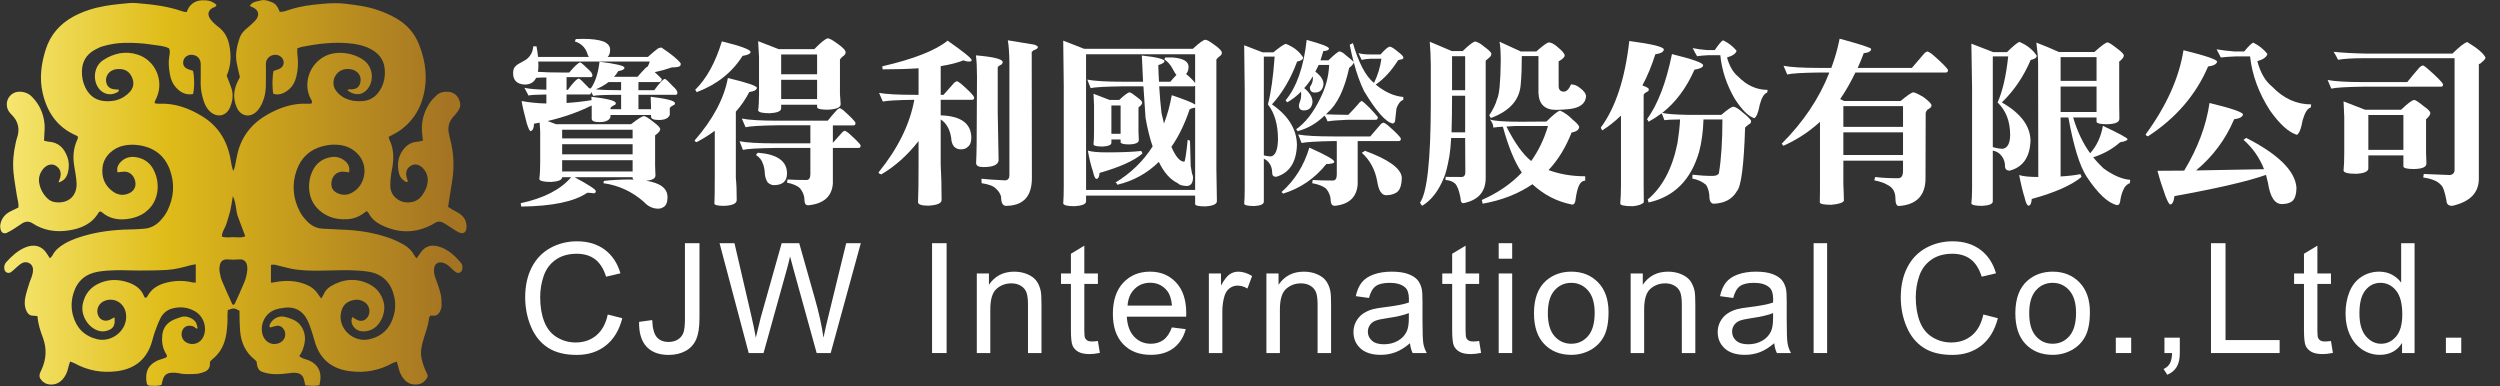 <?xml version="1.0" encoding="iso-8859-1"?>
<!-- Generator: Adobe Illustrator 25.1.0, SVG Export Plug-In . SVG Version: 6.00 Build 0)  -->
<svg version="1.1" id="&#x5716;&#x5C64;_1" xmlns="http://www.w3.org/2000/svg" xmlns:xlink="http://www.w3.org/1999/xlink" x="0px"
	 y="0px" viewBox="0 0 777.69 120.172" style="enable-background:new 0 0 777.69 120.172;" xml:space="preserve">
<rect x="0" y="0" width="777.69" height="120.172" fill="#333333" stroke="none"/>
<g>
	<g>
		<g>
			<defs>
				<path id="SVGID_1_" d="M84.283,87.842v-5.457c0.446-0.014,0.881-0.115,1.272-0.026c1.622,0.37,3.221,0.852,4.848,1.19
					c3.064,0.638,6.183,0.661,9.295,0.642c2.884-0.017,5.77-0.175,8.653-0.139c2.042,0.025,4.101,0.144,6.119,0.442
					c4.771,0.702,7.25,3.707,8.155,7.739c0.607,2.701,0.305,5.282-0.813,7.777c-1.415,3.159-3.935,4.964-7.273,5.583
					c-4.585,0.851-9.035-3.116-8.566-7.648c0.295-2.84,1.781-4.3,4.44-4.681c1.021-0.147,1.973,0.11,2.84,0.614
					c1.436,0.834,2.066,2.653,1.431,4.162c-0.796,1.893-2.572,2.106-3.723,1.396c-0.433-0.267-0.875-0.517-1.368-0.808
					c-0.537,1.348-0.149,2.387,0.636,3.275c0.866,0.979,2.075,1.254,3.316,1.165c1.063-0.077,2.07-0.439,2.957-1.078
					c2.288-1.652,3.565-5.156,2.862-7.905c-0.658-2.574-2.157-4.545-4.521-5.708c-4.065-1.999-8.082-1.632-11.933,0.653
					c-0.988,0.585-1.755,1.439-2.229,2.525c-0.176,0.403-0.429,0.772-0.73,1.308c-0.369-0.484-0.666-0.813-0.892-1.184
					c-0.953-1.555-2.336-2.585-4-3.238c-2.979-1.167-6.052-1.282-9.174-0.733c-0.445,0.079-0.89,0.163-1.337,0.233
					c-0.005,0-0.009,0.001-0.014,0.001C84.476,87.942,84.406,87.89,84.283,87.842 M43.227,84.15c2.884-0.01,5.773-0.009,8.649-0.178
					c2.5-0.147,4.936-0.773,7.348-1.452c0.488-0.138,1-0.182,1.674-0.299v5.68c-0.115-0.005-0.231-0.004-0.346-0.004
					c-0.244,0-0.487,0.001-0.714-0.055c-2.634-0.641-5.258-0.587-7.882,0.035c-2.612,0.62-4.807,1.84-6.113,4.317
					c-0.067,0.13-0.193,0.232-0.306,0.332c-0.052,0.048-0.134,0.062-0.348,0.152c-0.15-0.186-0.282-0.288-0.332-0.419
					c-0.909-2.413-2.791-3.688-5.133-4.456c-2.839-0.931-5.67-0.977-8.453,0.147c-3.038,1.224-4.925,3.468-5.544,6.705
					c-0.679,3.548,1.776,7.426,5.158,8.299c1.185,0.305,2.269,0.088,3.304-0.427c1.263-0.628,1.685-1.796,1.415-3.82
					c-0.487,0.261-0.916,0.512-1.362,0.73c-1.781,0.872-3.597-0.077-3.924-2.041c-0.273-1.629,0.634-3.186,2.222-3.811
					c3.092-1.219,6.256,0.766,6.661,4.119c0.616,5.074-4.486,8.916-8.986,7.813c-4-0.981-6.467-3.518-7.52-7.427
					c-0.621-2.311-0.537-4.644,0.182-6.957c1.179-3.798,3.789-5.965,7.631-6.614c1.861-0.314,3.77-0.425,5.661-0.466
					c1.311-0.028,2.624,0.008,3.937,0.044c0.979,0.027,1.958,0.053,2.938,0.053C43.105,84.15,43.166,84.15,43.227,84.15
					 M74.326,80.698c1.455-0.135,2.323,0.558,2.551,1.997c0.116,0.731,0.077,1.52-0.058,2.251c-0.177,0.963-0.428,1.934-0.803,2.835
					c-0.932,2.235-1.945,4.435-2.946,6.642c-0.083,0.185-0.313,0.303-0.472,0.45c-0.142-0.116-0.309-0.185-0.362-0.305
					c-1.086-2.415-2.201-4.82-3.214-7.266c-0.373-0.899-0.555-1.889-0.719-2.857c-0.098-0.581-0.082-1.216,0.035-1.795
					c0.294-1.45,1.096-2.078,2.594-1.939c0.536,0.049,1.067,0.073,1.596,0.073C73.125,80.784,73.722,80.754,74.326,80.698
					 M69.024,73.609c-0.001-1.557,1.037-2.688,1.426-4.038c0.376-1.306,0.849-2.587,1.159-3.906
					c0.323-1.379,0.502-2.791,0.824-4.652c1.153,2.349,0.862,4.549,1.616,6.487c0.76,1.951,1.477,3.92,2.254,5.987
					c-0.933,0.427-1.839,0.376-2.715,0.325c-0.311-0.017-0.618-0.035-0.921-0.032c-0.619,0.007-1.245,0.066-1.878,0.066
					C70.207,73.846,69.618,73.796,69.024,73.609 M81.057,0.148c-1.186,0.345-2.575,0.312-3.355,1.702
					c0.438,0.204,0.785,0.349,1.118,0.521c1.547,0.799,1.937,2.115,0.964,3.543c-0.418,0.616-1.007,1.124-1.556,1.641
					c-0.606,0.573-1.268,1.088-1.886,1.648c-0.798,0.726-1.447,1.582-1.798,2.6c-0.847,2.462-1.385,4.985-0.94,7.597
					c0.253,1.487,0.656,2.947,1.024,4.563c-0.238,0.479-0.559,1.08-0.839,1.699c-1.155,2.544-1.284,5.116-0.165,7.711
					c1.199,2.783,4.121,3.418,6.258,1.266c0.728-0.733,1.291-1.697,1.709-2.652c0.667-1.534,1.046-3.177,1.094-4.861
					c0.053-1.897,0.034-3.796,0.047-5.693c0.003-0.684-0.077-1.379,0.029-2.047c0.315-2.001,2.75-3.009,4.431-1.873
					c1.506,1.018,1.398,3.119-0.226,3.891c-0.605,0.288-1.27,0.449-1.882,0.659c-0.399,1.901-0.433,5.066-0.067,7.107
					c1.734,0.549,3.221-0.079,4.582-1.126c1.448-1.114,2.226-2.669,2.633-4.41c0.522-2.241,0.589-4.505,0.271-6.787
					c-0.08-0.574-0.012-1.169-0.012-1.815c0.604-0.188,1.091-0.39,1.597-0.491c4.706-0.936,9.456-1.489,14.253-1.098
					c2.336,0.191,4.657,0.638,6.798,1.717c2.635,1.329,4.312,3.377,4.549,6.358c0.209,2.641-0.356,5.15-2.013,7.294
					c-1.273,1.648-2.983,2.552-5.082,2.636c-0.758,0.029-1.527,0.058-2.275-0.042c-2.342-0.314-4.382-1.26-5.805-3.213
					c-1.313-1.802-0.951-4.245,0.766-5.744c1.539-1.345,4.417-1.325,5.883,0.048c1.069,1.001,1.234,2.264,0.82,3.564
					c-0.356,1.119-1.27,1.632-2.441,1.734c-0.133,0.011-0.275,0-0.418-0.013c-0.364-0.031-0.743-0.062-1.043,0.303
					c2.464,1.914,5.097,1.518,6.639-0.943c1.855-2.961,0.943-6.913-2.03-8.747c-1.981-1.222-4.178-1.868-6.468-1.95
					c-2.816-0.098-5.386,0.704-7.492,2.718c-3.27,3.128-3.964,8.002-2.106,11.504c0.232,0.438,0.689,0.857,0.273,1.548
					c-0.304,0.018-0.675,0.079-1.041,0.058c-4.475-0.258-8.544,1.079-12.392,3.201c-4.816,2.655-8.109,6.559-9.497,11.949
					c-0.264,1.026-0.438,2.076-0.645,3.116c-0.16,0.802-0.225,1.631-0.766,2.665c-0.473-1.35-0.623-2.447-0.811-3.538
					c-0.997-5.757-3.767-10.37-8.809-13.473c-4.152-2.554-8.588-4.169-13.56-3.925c-0.413,0.021-0.832-0.09-1.191-0.133
					c-0.059-0.232-0.114-0.322-0.09-0.377c0.243-0.553,0.521-1.092,0.747-1.652c2.187-5.426-0.736-11.424-6.003-13.115
					c-3.89-1.248-7.526-0.421-10.836,1.78c-2.802,1.863-3.294,6.24-1.165,8.875c1.144,1.416,3.22,2.265,5.318,1.219
					c0.382-0.192,0.883-0.312,0.802-0.981c-0.592-0.05-1.2-0.049-1.785-0.161c-1.058-0.205-1.769-0.865-2.07-1.896
					c-0.419-1.44,0.209-2.948,1.486-3.753c0.81-0.51,1.704-0.608,2.625-0.598c1.772,0.02,3.034,0.854,3.787,2.442
					c0.791,1.672,0.647,3.263-0.601,4.658c-0.498,0.558-1.099,1.051-1.725,1.467c-1.702,1.128-3.604,1.506-5.637,1.441
					c-3.039-0.098-5.152-1.547-6.482-4.233c-0.793-1.603-1.091-3.325-1.068-5.08c0.039-2.877,1.303-5.117,3.814-6.568
					c0.849-0.49,1.752-0.939,2.687-1.214c2.112-0.62,4.274-0.982,6.493-1.044c3.048-0.086,6.079,0.096,9.076,0.581
					c1.692,0.274,3.478,0.286,5.031,1.129c0.409,0.872,0.201,1.71,0.067,2.515c-0.32,1.91-0.119,3.791,0.232,5.662
					c0.269,1.434,0.795,2.789,1.777,3.893c1.433,1.614,3.159,2.544,5.382,2.133c0.485-1.732,0.473-5.324,0.001-7.239
					c-0.569-0.186-1.161-0.333-1.711-0.572c-1.188-0.517-1.628-1.581-1.209-2.799c0.362-1.058,1.522-1.735,2.729-1.594
					c1.579,0.185,2.565,1.249,2.591,2.922c0.031,2.05-0.023,4.102-0.018,6.152c0.004,1.84,0.407,3.62,0.967,5.357
					c0.398,1.235,1.002,2.378,1.998,3.266c2.183,1.946,4.987,1.376,6.138-1.293c0.835-1.934,1.133-3.954,0.471-6.002
					c-0.416-1.289-0.966-2.535-1.485-3.879c1.359-3.115,1.496-6.393,0.768-9.75c-0.433-1.995-1.293-3.72-2.865-5.052
					c-0.58-0.492-1.208-0.93-1.747-1.461c-0.535-0.526-1.084-1.083-1.453-1.725c-0.717-1.245-0.361-2.36,0.851-3.109
					c0.424-0.262,1.07-0.191,1.283-0.93C66.108,0.286,64.466,0,62.811,0.092c-2.319,0.127-3.961,1.371-4.727,3.674
					c-0.487-0.073-0.873-0.071-1.215-0.193c-4.619-1.641-9.435-2.208-14.281-2.596c-0.83-0.066-1.677-0.098-2.504-0.015
					c-2.413,0.243-4.837,0.451-7.227,0.859c-3.526,0.604-6.931,1.635-10.096,3.369c-4.188,2.296-7.105,5.687-8.546,10.229
					c-1.394,4.397-1.991,8.926-0.947,13.481c1.378,6.009,4.546,10.708,10.415,13.234c0.199,0.086,0.362,0.251,0.556,0.39
					c-0.027,0.245,0.007,0.494-0.084,0.682c-1.302,2.697-1.568,5.509-1.06,8.438c0.299,1.718,0.61,3.445,0.72,5.18
					c0.248,3.918-2.375,6.6-6.602,6.077c-1.04-0.129-1.869-0.576-2.585-1.3c-1.263-1.278-2.074-2.802-2.411-4.563
					c-0.318-1.669,0.132-3.161,1.19-4.47c0.235-0.291,0.521-0.555,0.824-0.777c1.023-0.747,2.239-0.817,3.192-0.198
					c1.133,0.737,1.604,1.808,1.406,3.121c-0.094,0.633-0.371,1.239-0.624,2.045c1.805-0.505,2.547-1.685,2.927-3.126
					c0.415-1.575,0.38-3.201-0.154-4.724c-0.974-2.783-2.755-4.687-5.931-4.845c-0.431-0.022-0.853-0.204-1.361-0.332
					c0.028-0.456,0.055-0.818,0.069-1.182c0.046-1.288,0.21-2.586,0.106-3.863c-0.267-3.284-1.543-6.151-3.86-8.532
					c-1.192-1.226-2.623-1.701-4.322-1.608c-1.812,0.097-3.417,1.697-3.549,3.539c-0.103,1.404,0.401,2.528,1.377,3.468
					c2.206,2.126,2.77,4.614,1.741,7.491c-0.177,0.497-0.265,1.027-0.386,1.544C4.164,47.57,3.921,50.601,4.2,53.638
					c0.223,2.413,0.699,4.802,1.045,7.204c0.172,1.187,0.62,2.341,0.494,3.7c-0.805,0.388-1.619,0.766-2.421,1.171
					c-1.732,0.872-2.888,2.225-3.22,4.157C0,70.436,0.081,71.087,0.268,71.635c0.279,0.819,1.052,1.15,1.844,0.795
					c0.826-0.368,1.601-0.858,2.369-1.338c0.836-0.521,1.619-1.127,2.463-1.636c1.055-0.635,2.112-0.688,3.205,0.026
					c3.41,2.227,7.197,2.799,11.141,2.211c3.869-0.575,7.318-2.003,9.416-5.622c0.069-0.118,0.231-0.182,0.349-0.271
					c0.021,0.001,0.045,0.001,0.067,0.001c0.053-0.001,0.105-0.002,0.151,0.014c0.143,0.05,0.304,0.088,0.411,0.183
					c2.349,2.067,5.141,2.524,8.106,2.103c9.127-1.299,10.99-9.83,7.88-15.504c-1.215-2.219-3.195-3.443-5.67-3.751
					c-1.555-0.195-3.037,0.229-4.221,1.309c-0.989,0.902-1.568,2.004-1.211,3.461c0.772-0.086,1.441-0.217,2.112-0.224
					c1.691-0.018,3.039,1.231,3.401,3.084c0.319,1.626-0.402,2.974-1.978,3.674c-1.76,0.781-3.448,0.523-4.964-0.559
					c-2.584-1.841-3.597-4.469-3.244-7.546c0.43-3.763,3.699-6.135,6.559-6.753c1.646-0.355,3.288-0.357,4.971-0.086
					c4.71,0.757,7.908,3.318,9.49,7.803c1.514,4.299,1.15,8.53-0.862,12.589c-0.532,1.071-1.286,2.068-2.096,2.955
					c-1.368,1.5-3.075,2.457-5.158,2.594c-0.984,0.065-1.968,0.166-2.952,0.18c-4.715,0.066-9.395,0.415-13.986,1.57
					c-2.732,0.686-5.408,1.516-7.855,2.953c-1.528,0.897-2.869,1.982-3.694,3.609c-0.151,0.3-0.454,0.524-0.792,0.898
					c-0.381-0.587-0.673-1.018-0.944-1.461c-1.508-2.46-4.004-3.08-6.753-1.914c-2.349,0.997-4.198,2.707-5.892,4.577
					c-0.539,0.595-0.702,1.331-0.581,2.126c0.155,1.025,1.175,1.538,2.047,0.973c0.504-0.326,0.926-0.779,1.385-1.175
					c0.516-0.445,1.004-0.929,1.555-1.328c0.861-0.621,1.853-0.8,2.791-0.279c1.067,0.594,1.256,1.663,1.094,2.779
					c-0.087,0.596-0.282,1.179-0.468,1.756c-0.138,0.432-0.376,0.833-0.507,1.266C8.782,89.2,8.27,90.713,7.919,92.262
					c-0.337,1.495-0.352,3.024,0.316,4.467c0.408,0.881,1.027,1.486,2.088,1.483c0.428-0.001,0.854,0.083,1.348,0.135
					c0.14,2.44,0.895,4.587,1.681,6.715c1.252,3.392,1.057,6.695-0.435,9.957c-0.221,0.482-0.501,0.961-0.59,1.471
					c-0.072,0.412-0.025,0.955,0.198,1.287c0.701,1.04,1.647,1.731,2.984,1.831c1.75,0.13,3.113-0.531,4.181-1.856
					c0.773-0.959,1.251-2.066,1.513-3.277c0.14-0.649,0.376-1.276,0.594-2.004c0.571,0.216,1.014,0.324,1.398,0.537
					c4.128,2.293,8.555,3.059,13.2,2.46c5.079-0.654,8.762-3.226,10.546-8.164c0.464-1.282,0.728-2.636,1.186-3.919
					c0.533-1.497,1.091-2.995,1.799-4.414c0.739-1.478,1.982-2.532,3.582-2.984c2.436-0.685,4.837-0.434,7.052,0.794
					c2.766,1.534,3.958,5.086,2.749,7.881c-0.924,2.139-3.28,2.973-5.314,1.883c-1.392-0.747-1.917-2.482-1.188-3.934
					c0.628-1.253,2.044-1.619,3.541-0.98c0.376,0.161,0.562,0.802,1.138,0.486c-0.345-1.523-0.431-1.737-0.889-2.257
					c-0.517-0.587-1.168-0.932-1.911-1.173c-0.828-0.269-1.638-0.335-2.452-0.035c-0.993,0.365-2.04,0.649-2.937,1.182
					c-1.652,0.98-2.63,2.473-2.817,4.437c-0.185,1.935,0.033,3.782,1.005,5.507c0.207,0.368,0.633,0.694,0.335,1.347
					c-0.316,0.127-0.721,0.305-1.137,0.456c-0.638,0.232-1.321,0.375-1.921,0.682c-3.088,1.577-3.591,3.921-3.129,6.858
					c0.077,0.492,0.418,0.83,0.933,0.844c1.2,0.031,2.415,0.188,3.658-0.219c0.138-0.528,0.263-1.034,0.403-1.537
					c0.419-1.493,1.199-2.179,2.736-2.261c0.751-0.041,1.533-0.008,2.262,0.158c1.734,0.396,3.48,0.267,5.219,0.212
					c0.819-0.027,1.657-0.249,2.438-0.52c1.233-0.428,2.103-1.209,2.025-2.676c-0.012-0.222,0.045-0.448,0.075-0.713
					c0.265-0.246,0.53-0.516,0.819-0.753c2.553-2.086,3.784-4.845,4.249-8.052c0.273-1.889,0.367-3.774,0.323-5.675
					c-0.01-0.51,0.068-1.023,0.101-1.481c1.912-0.681,1.912-0.681,3.636,0.224c0,0.589-0.018,1.265,0.004,1.939
					c0.046,1.441,0.06,2.886,0.18,4.322c0.295,3.555,1.618,6.61,4.481,8.88c0.236,0.186,0.438,0.413,0.625,0.59
					c0.332,2.651,0.713,3.113,3.24,3.685c2.099,0.475,4.215,0.341,6.333,0.063c0.898-0.119,1.819-0.251,2.712-0.173
					c1.218,0.108,2.127,0.764,2.457,2.029c0.151,0.574,0.279,1.156,0.452,1.875c1.46,0.093,2.859,0.29,4.39-0.082
					c0.11-0.718,0.267-1.375,0.306-2.037c0.147-2.554-0.99-4.391-3.258-5.509c-0.672-0.332-1.439-0.467-2.141-0.747
					c-0.387-0.154-0.728-0.419-1.207-0.705c1.003-1.448,1.503-2.946,1.731-4.542c0.323-2.257-0.581-5.332-3.332-6.686
					c-0.942-0.464-1.968-0.82-2.997-1.037c-1.845-0.388-3.684,0.598-4.515,2.316c-0.152,0.314-0.288,0.725,0.118,1.018
					c0.655-0.183,1.292-0.423,1.95-0.528c0.799-0.127,1.498,0.154,2.023,0.794c1.206,1.469,0.762,3.59-0.93,4.45
					c-2.06,1.046-4.369,0.162-5.271-2.003c-1.132-2.717,0.002-6.73,3.464-8.15c0.964-0.395,2.042-0.569,3.086-0.707
					c3.204-0.422,5.662,0.831,7.142,3.715c0.619,1.207,1.039,2.523,1.477,3.813c0.438,1.292,0.734,2.633,1.184,3.919
					c1.771,5.056,5.508,7.652,10.683,8.302c4.649,0.584,9.068-0.209,13.191-2.506c0.367-0.205,0.8-0.296,1.35-0.491
					c0.204,0.728,0.385,1.291,0.517,1.864c0.312,1.351,0.821,2.604,1.754,3.655c1.215,1.368,2.746,1.869,4.515,1.527
					c1.179-0.226,2.043-0.976,2.635-2.004c0.462-0.804-0.143-1.443-0.419-2.124c-0.115-0.281-0.25-0.554-0.361-0.836
					c-0.757-1.927-1.33-3.914-1.033-5.993c0.201-1.416,0.598-2.818,1.047-4.18c0.596-1.805,1.204-3.595,1.381-5.503
					c0.019-0.201,0.199-0.387,0.362-0.686c0.347,0,0.718-0.007,1.089,0.002c0.964,0.021,1.579-0.521,1.951-1.32
					c0.249-0.539,0.476-1.15,0.48-1.73c0.008-1.206,0.016-2.449-0.259-3.61c-0.399-1.69-1.001-3.338-1.605-4.973
					c-0.377-1.02-0.62-2.032-0.451-3.111c0.205-1.315,1.092-2.012,2.417-1.8c0.575,0.092,1.163,0.352,1.651,0.676
					c0.561,0.373,1.013,0.911,1.526,1.362c0.397,0.35,0.781,0.731,1.229,1.004c0.801,0.489,1.733,0.038,1.924-0.881
					c0.162-0.782,0.073-1.535-0.46-2.149c-1.761-2.026-3.711-3.866-6.266-4.794c-3.142-1.141-5.092-0.076-6.362,1.926
					c-0.315,0.496-0.676,0.963-1.111,1.578c-0.326-0.434-0.588-0.699-0.754-1.016c-0.802-1.544-2.057-2.631-3.546-3.438
					c-1.196-0.649-2.429-1.261-3.706-1.727c-4.375-1.598-8.916-2.42-13.559-2.69c-2.575-0.149-5.156-0.232-7.731-0.378
					c-1.827-0.104-3.387-0.912-4.641-2.177c-0.898-0.907-1.755-1.929-2.344-3.05c-2.19-4.165-2.594-8.533-1.006-12.998
					c1.368-3.845,4.056-6.36,8.018-7.404c1.164-0.306,2.393-0.5,3.593-0.508c3.096-0.02,5.826,0.925,7.843,3.433
					c2.649,3.292,2.003,8.473-1.396,10.974c-1.562,1.15-3.269,1.569-5.144,0.79c-1.722-0.714-2.387-1.946-2.061-3.819
					c0.311-1.777,1.728-3.015,3.476-2.982c0.601,0.011,1.198,0.138,1.956,0.232c0.346-1.639-0.259-2.724-1.312-3.592
					c-1.167-0.96-2.567-1.394-4.043-1.193c-2.836,0.385-4.93,1.898-6.109,4.536c-0.37,0.824-0.662,1.712-0.808,2.602
					c-0.807,4.938,1.223,9.008,5.575,11.128c2.047,0.997,4.203,1.212,6.438,1.068c1.642-0.106,3.102-0.667,4.442-1.587
					c0.426-0.293,0.848-0.588,1.338-0.93c0.258,0.295,0.504,0.488,0.632,0.741c0.832,1.632,2.176,2.728,3.76,3.525
					c5.225,2.627,10.478,2.751,15.728,0.051c0.337-0.173,0.675-0.353,0.988-0.565c0.921-0.621,1.868-0.599,2.791-0.065
					c0.851,0.493,1.656,1.065,2.491,1.587c0.77,0.481,1.516,1.021,2.338,1.39c1.297,0.584,2.205-0.052,2.286-1.51
					c0.092-1.629-0.491-3.021-1.735-4.028c-0.812-0.658-1.809-1.086-2.718-1.626c-0.437-0.26-0.863-0.54-1.28-0.803
					c0.46-2.901,0.922-5.665,1.332-8.435c0.641-4.335,0.406-8.627-0.741-12.864c-0.158-0.584-0.286-1.178-0.39-1.773
					c-0.32-1.834,0.123-3.459,1.358-4.865c0.502-0.57,1.023-1.13,1.456-1.75c0.577-0.821,0.937-1.712,0.691-2.776
					c-0.506-2.198-1.974-3.385-4.221-3.354c-1.096,0.017-2.136,0.261-2.948,1.015c-0.772,0.719-1.562,1.464-2.147,2.33
					c-2.126,3.145-2.941,6.621-2.375,10.399c0.065,0.435,0.094,0.876,0.156,1.476c-0.661,0.13-1.231,0.301-1.809,0.343
					c-1.976,0.146-3.416,1.165-4.509,2.73c-1.492,2.135-1.7,4.519-1.151,6.979c0.235,1.054,0.846,1.948,1.801,2.542
					c0.308,0.191,0.621,0.483,0.991,0.096c-0.175-0.656-0.434-1.294-0.505-1.953c-0.146-1.333,0.401-2.373,1.595-3.021
					c1.035-0.562,2.343-0.338,3.352,0.609c1.508,1.415,2.021,3.181,1.614,5.188c-0.245,1.2-0.792,2.283-1.479,3.306
					c-1.223,1.817-2.892,2.499-5.07,2.385c-2.36-0.124-4.856-2.024-4.974-4.998c-0.042-1.055,0.05-2.123,0.169-3.175
					c0.11-0.978,0.357-1.939,0.509-2.913c0.453-2.904,0.372-5.749-0.973-8.451c-0.128-0.255-0.144-0.565-0.212-0.852
					c1.245-0.697,2.498-1.255,3.59-2.036c3.451-2.47,5.787-5.793,6.971-9.858c1.681-5.769,1.059-11.433-1.151-16.935
					c-1.433-3.574-3.944-6.308-7.293-8.178c-1.712-0.957-3.54-1.752-5.395-2.393c-3.38-1.169-6.906-1.63-10.463-2.033
					c-3.301-0.375-6.53,0.009-9.758,0.352c-3.007,0.319-5.978,1.001-8.852,2.02c-0.466,0.165-1.003,0.127-1.525,0.185
					c-0.536-1.335-1.124-2.513-2.442-3.001C83.74,0.376,82.879,0.02,81.968,0.02C81.67,0.02,81.367,0.058,81.057,0.148"/>
			</defs>
			<clipPath id="SVGID_2_">
				<use xlink:href="#SVGID_1_"  style="overflow:visible;"/>
			</clipPath>
			
				<linearGradient id="SVGID_3_" gradientUnits="userSpaceOnUse" x1="-767.171" y1="-2826.499" x2="-766.17" y2="-2826.499" gradientTransform="matrix(145.076 0 0 145.076 111297.836 410116.125)">
				<stop  offset="0" style="stop-color:#F7E975"/>
				<stop  offset="0.362" style="stop-color:#DFBC19"/>
				<stop  offset="0.968" style="stop-color:#A57423"/>
				<stop  offset="1" style="stop-color:#A57423"/>
			</linearGradient>
			<rect y="0" style="clip-path:url(#SVGID_2_);fill:url(#SVGID_3_);" width="145.214" height="120.172"/>
		</g>
	</g>
	<path style="fill:#FFFFFF;" d="M165.891,14.407h0.992c0.221,1.066,0.385,2.168,0.495,3.305h15.808
		c-0.22-0.33-0.386-0.697-0.496-1.102c-0.624-1.873-1.927-3.121-3.911-3.744c0.148-0.184,0.257-0.423,0.33-0.717
		c1.213-0.036,2.001-0.056,2.371-0.056c2.679,0,4.772,0.277,6.279,0.827c1.357,0.589,2.037,1.433,2.037,2.533
		c0,0.993-0.257,1.746-0.771,2.259h12.503c1.321-1.175,2.35-2.039,3.083-2.589c0.368-0.22,0.753-0.33,1.158-0.33
		c3.157,2.093,5.159,3.746,6.003,4.957c0,0.479-0.127,0.772-0.384,0.882c-0.406,0.22-1.194,0.33-2.37,0.33
		c-1.799,0.624-3.579,1.12-5.343,1.487c1.176,1.066,1.91,1.781,2.203,2.147c-0.109,0.626-0.403,0.937-0.88,0.937h-6.39v2.533h4.903
		c1.724-2.348,2.845-3.524,3.36-3.524c0.366,0.147,1.174,0.9,2.423,2.257c0.954,0.846,1.431,1.526,1.431,2.039
		c0,0.441-0.201,0.661-0.605,0.661h-11.512v4.462h3.911v-0.772c-0.037-1.064-0.074-2.093-0.111-3.084
		c5.031,0.587,7.546,1.25,7.546,1.983c0,0.367-0.146,0.57-0.439,0.604c-0.626,0.333-1.011,0.626-1.158,0.883v2.147
		c-0.405,1.066-1.542,1.599-3.416,1.599c-1.616,0-2.422-0.349-2.422-1.047v-0.496h-12.614v0.606
		c-0.366,1.064-1.506,1.598-3.413,1.598c-1.616,0-2.426-0.35-2.426-1.047v-4.13c-4.039,2.019-8.61,3.634-13.712,4.846l2.642,0.991
		h23.299c2.167-1.688,3.507-2.534,4.02-2.534c0.441,0,1.47,0.644,3.086,1.928c1.321,0.992,1.983,1.708,1.983,2.149
		c0,0.513-0.533,1.156-1.599,1.927v9.419c0.037,0.991,0.073,2.002,0.111,3.03c0,0.953-0.974,1.504-2.918,1.651
		c4.441,0.698,6.664,2.386,6.664,5.068c0,1.834-0.534,2.937-1.598,3.304c-0.22,0.183-0.625,0.294-1.212,0.33
		c-1.764,0-3.287-0.714-4.57-2.147c-3.637-3.196-7.822-5.123-12.56-5.783c0.073-0.479,0.148-0.717,0.221-0.717
		c1.982-0.257,4.607-0.403,7.876-0.44c0.476,0,0.917,0.017,1.322,0.054c-0.184-0.147-0.295-0.294-0.33-0.44v-0.33h-18.065
		c4.406,2.386,6.609,3.819,6.609,4.296s-0.202,0.717-0.606,0.717c-0.773-0.111-1.453-0.166-2.039-0.166
		c-4.04,2.753-10.887,4.186-20.543,4.296c-0.039-0.331-0.093-0.68-0.166-1.047c7.196-1.543,12.429-4.24,15.698-8.096h-2.81
		c0,0.844-1.138,1.34-3.415,1.487c-2.313,0-3.544-0.294-3.69-0.881c0.183-1.286,0.276-3.029,0.276-5.233v-9.583
		c-0.037-0.993-0.093-1.91-0.166-2.755c-0.624,0.109-1.211,0.22-1.764,0.332c0,1.32-0.348,2.091-1.045,2.313
		c-0.294,0-0.698-0.827-1.211-2.479c-0.809-3.011-1.34-5.307-1.597-6.886c2.348,0.442,4.92,0.699,7.71,0.772v-2.809
		c-3.084,0.036-4.94,0.147-5.563,0.33c-0.44-0.844-0.863-1.653-1.267-2.424c1.248,0.331,3.526,0.534,6.83,0.607v-3.8
		c-1.32,0-2.387,0.037-3.193,0.11c-0.664,1.396-1.857,2.093-3.581,2.093c-2.388-0.147-3.58-1.322-3.58-3.526
		c0-1.064,0.291-1.836,0.881-2.313c0.147-0.22,1.174-0.844,3.083-1.873C164.974,17.603,165.744,16.206,165.891,14.407
		 M183.462,27.736c-0.075-0.073-0.129-0.184-0.166-0.33c0.146,0.036,0.311,0.073,0.496,0.11c1.395-1.983,2.294-4.754,2.7-8.317
		c5.03,0.624,7.617,1.23,7.766,1.817c0,0.55-0.643,0.92-1.929,1.103c-0.367,0.66-0.807,1.247-1.321,1.763h7.324
		c0.662-0.799,1.524-1.744,2.59-2.833c0.22-0.179,0.386-0.272,0.496-0.272c0.33-0.543,0.567-1.087,0.716-1.634h-34.7
		c0.036,0.471,0.055,0.923,0.055,1.356c0,0.724-0.055,1.338-0.166,1.844c1.947,0.143,4.517,0.216,7.71,0.216h2.039
		c1.764-2.093,2.92-3.139,3.471-3.139c0.33,0.146,1.137,0.845,2.423,2.093c0.881,0.768,1.322,1.4,1.322,1.894
		c0,0.39-0.184,0.585-0.552,0.585h-7.49v3.964h0.387c1.724-2.348,2.881-3.524,3.47-3.524c0.366,0.147,1.173,0.9,2.422,2.258
		C182.966,27.095,183.276,27.442,183.462,27.736 M174.869,43.048h21.922v-2.7h-21.922V43.048z M174.869,48.005h21.922v-3.14h-21.922
		V48.005z M174.869,53.348h21.922v-3.524h-21.922V53.348z M193.211,33.961v-4.462h-0.056c-4.92,0-7.785,0.11-8.592,0.33
		c-0.293-0.513-0.55-0.971-0.771-1.377c0.037,0.111,0.055,0.203,0.055,0.277c0,0.44-0.184,0.66-0.551,0.66h-7.05v2.643
		c2.79-0.183,5.38-0.477,7.767-0.88c-0.037-0.367-0.057-0.717-0.057-1.047c5.069,0.587,7.603,1.25,7.603,1.983
		c0,0.367-0.166,0.57-0.496,0.604c-0.624,0.333-1.01,0.626-1.158,0.883v0.386H193.211z M193.211,28.066v-2.533H189.3
		c-1.138,0.882-2.461,1.635-3.965,2.259C187.206,27.975,189.832,28.066,193.211,28.066"/>
	<path style="fill:#FFFFFF;" d="M226.424,24.266c6.021,1.433,9.032,2.46,9.032,3.085c-0.109,0.661-0.899,1.084-2.369,1.267
		c-1.1,2.167-2.496,4.204-4.186,6.113v20.656c0.183,1.651,0.276,3.927,0.276,6.829c0,1.101-1.303,1.707-3.91,1.818
		c-2.02,0-3.029-0.24-3.029-0.717c0.073-1.176,0.11-3.966,0.11-8.372V40.681c-1.726,1.284-3.6,2.46-5.619,3.524
		c-0.257,0-0.478-0.165-0.661-0.497C221.797,37.138,225.247,30.655,226.424,24.266 M224.551,12.866
		c5.949,1.467,8.923,2.57,8.923,3.303c0,0.551-0.827,0.956-2.479,1.213c-3.27,5.177-8.024,8.94-14.266,11.29
		c-0.221-0.44-0.385-0.679-0.494-0.716C219.795,24.469,222.568,19.438,224.551,12.866 M261.233,33.629
		c0.22,0.076,0.587,0.295,1.102,0.662c2.423,2.167,3.69,3.488,3.8,3.96c0,0.512-0.22,0.767-0.66,0.767h-6.39v5.418
		c0.735-0.839,1.725-1.952,2.974-3.338c0.257-0.22,0.496-0.365,0.717-0.438c0.257,0.073,0.623,0.291,1.1,0.656
		c2.425,2.153,3.709,3.466,3.856,3.941c0,0.512-0.22,0.765-0.66,0.765h-7.987v11.126c-0.33,4.039-2.919,6.279-7.765,6.719
		c-0.661-0.037-1.011-0.494-1.047-1.376c0-1.468-0.479-2.79-1.433-3.965c-0.843-0.772-2.184-1.342-4.02-1.709l0.164-0.99
		c1.47,0.11,3.433,0.164,5.895,0.164c0.807,0,1.21-0.623,1.21-1.871v-8.098h-10.96c-5.361,0.075-8.702,0.276-10.025,0.606
		c-0.366-0.969-0.716-1.869-1.046-2.699c2.13,0.442,5.839,0.662,11.126,0.662h10.905v-5.619h-10.243
		c-5.289,0.075-8.593,0.276-9.915,0.606c-0.403-0.969-0.79-1.869-1.157-2.699c2.203,0.442,5.913,0.662,11.126,0.662h15.589
		c0.66-0.846,1.651-2.003,2.973-3.47C260.755,33.849,261.012,33.705,261.233,33.629 M235.787,47.511
		c6.021,0.476,9.033,2.624,9.033,6.443c0,2.423-1.36,3.636-4.076,3.636c-0.661,0-1.304-0.276-1.927-0.826
		c-0.626-0.956-0.937-2.094-0.937-3.416c-0.11-1.064-0.313-1.908-0.606-2.534c-0.294-0.99-0.99-1.854-2.093-2.589
		C235.328,47.894,235.53,47.657,235.787,47.511 M235.841,12.809l6.39,2.48h11.071c2.203-2.24,3.617-3.36,4.24-3.36
		c0.478,0,1.468,0.55,2.974,1.651c1.69,1.176,2.535,2.076,2.535,2.7c0,0.33-0.148,0.643-0.441,0.936
		c-0.551,0.367-0.991,0.79-1.321,1.267v10.74c0.073,1.065,0.146,2.131,0.22,3.195c0,0.991-1.303,1.56-3.91,1.707
		c-2.13,0-3.269-0.237-3.416-0.716v-0.827h-11.181v1.157c-0.038,0.846-1.194,1.342-3.469,1.489c-2.352,0-3.582-0.294-3.692-0.883
		c0.184-1.284,0.276-3.029,0.276-5.232V17.822C236.007,15.913,235.914,14.243,235.841,12.809 M254.183,16.94h-11.181v6.169h11.181
		V16.94z M254.183,24.816h-11.181v6.005h11.181V24.816z"/>
	<path style="fill:#FFFFFF;" d="M297.696,25.259c0.257,0.073,0.643,0.311,1.157,0.714c2.68,2.313,4.076,3.766,4.186,4.353
		c0,0.477-0.203,0.716-0.606,0.716h-9.804v4.846c6.243,0.184,9.419,2.46,9.529,6.83c0,1.396-0.33,2.35-0.992,2.864
		c-0.514,0.589-1.266,0.882-2.258,0.882c-1.909-0.036-2.919-1.266-3.029-3.692c-0.44-2.643-1.523-4.516-3.25-5.617v14.1
		c0.184,2.975,0.276,6.629,0.276,10.962c0,1.027-1.377,1.614-4.131,1.761c-2.13,0-3.195-0.367-3.195-1.101
		c0.111-2.277,0.164-6.299,0.164-12.062v-6.94c-3.45,4.406-7.306,7.859-11.565,10.355c-0.514-0.073-0.808-0.276-0.881-0.606
		c6.02-7.417,9.729-14.945,11.126-22.582c-5.252,0.073-8.52,0.257-9.806,0.55c-0.366-0.917-0.751-1.817-1.156-2.699
		c2.203,0.405,5.912,0.606,11.126,0.606h1.156v-8.262c-3.377,0.22-7.103,0.33-11.179,0.33c0-0.181-0.038-0.494-0.111-0.935
		c9.804-2.276,16.579-4.939,20.325-7.988c4.992,3.489,7.491,5.509,7.491,6.059c-0.037,0.296-0.296,0.44-0.771,0.44
		c-0.699,0-1.286-0.127-1.763-0.384c-1.799,0.734-4.168,1.34-7.106,1.817v8.923h0.881c0.772-0.881,1.873-2.13,3.306-3.746
		C297.146,25.498,297.44,25.332,297.696,25.259 M303.589,17.217c5.546,0.476,8.318,1.175,8.318,2.092
		c0,0.294-0.129,0.551-0.385,0.771c-0.736,0.33-1.121,0.643-1.157,0.936v13.716c0.11,7.455,0.201,12.522,0.276,15.202
		c-0.185,1.358-1.763,2.038-4.737,2.038c-1.505,0-2.258-0.422-2.258-1.268c0.146-2.496,0.219-7.932,0.219-16.302l0.056-10.52
		C303.921,21.202,303.812,18.979,303.589,17.217 M313.505,12.534c2.937,0.479,5.727,0.937,8.372,1.378
		c0.66,0.294,0.99,0.532,0.99,0.715c0,0.406-0.476,0.753-1.432,1.047c-0.22,0.295-0.384,0.442-0.494,0.442l0.053,39.271
		c0,5.764-2.717,8.647-8.15,8.647c-0.955-0.074-1.433-1.029-1.433-2.864c-0.293-0.992-0.808-1.8-1.543-2.423
		c-0.733-0.846-2.239-1.433-4.515-1.763c0-0.296-0.02-0.753-0.055-1.377c1.725,0.184,4.147,0.348,7.27,0.494
		c0.954,0,1.433-0.55,1.433-1.65V19.475C313.962,16.5,313.798,14.187,313.505,12.534"/>
	<path style="fill:#FFFFFF;" d="M374.972,12.37c0.44,0,1.359,0.514,2.754,1.543c1.579,1.101,2.369,1.947,2.369,2.533
		c0,0.294-0.147,0.587-0.441,0.881c-0.515,0.33-0.936,0.716-1.266,1.157v34.148c0.035,3.269,0.091,6.573,0.164,9.915
		c0,0.954-1.194,1.504-3.58,1.653c-2.02,0-3.084-0.222-3.194-0.662V60.84H337.85v1.817c-0.038,0.844-1.213,1.34-3.526,1.487
		c-2.313,0-3.507-0.293-3.58-0.88c0.11-1.286,0.164-3.03,0.164-5.233V26.689c-0.073-5.434-0.128-10.114-0.164-14.046l6.499,2.536
		h33.819C373.081,13.306,374.385,12.37,374.972,12.37 M337.851,59.076h33.928v-25.6c-0.185,0.073-0.386,0.11-0.606,0.11
		c-0.441,0.11-0.81,0.257-1.103,0.44c-1.541,4.562-3.433,8.442-5.673,11.642c1.323,3.091,2.663,4.636,4.022,4.636
		c0.257-0.22,0.606-2.5,1.047-6.843c0.257,0.148,0.494,0.259,0.717,0.332c0.071,2.207,0.144,4.82,0.219,7.834
		c0.074,0.479,0.202,1.234,0.384,2.263c0.221,0.552,0.331,0.975,0.331,1.268c0,1.765-0.661,2.667-1.981,2.704
		c-1.433-0.073-2.352-0.367-2.756-0.882c-2.313-1.068-4.276-3.273-5.893-6.622c-3.634,3.568-7.95,5.942-12.943,7.118
		c-0.073-0.441-0.276-0.662-0.606-0.662c4.81-2.905,8.683-6.657,11.622-11.256c-0.882-2.574-1.617-5.536-2.204-8.882
		c-0.219-3.273-0.44-6.548-0.66-9.821h-6.389c-5.363,0.073-8.702,0.257-10.026,0.55c-0.366-0.896-0.716-1.778-1.046-2.643
		c2.13,0.44,5.839,0.66,11.126,0.66h6.225c-0.148-2.717-0.275-5.434-0.386-8.15c4.7,0.513,7.05,1.1,7.05,1.761
		c-0.037,0.442-0.68,0.846-1.927,1.212c0.034,1.8,0.11,3.524,0.22,5.177h3.524c0.477-0.587,1.12-1.303,1.929-2.147
		c-0.075-0.037-0.13-0.073-0.166-0.11c-0.146-0.147-0.533-0.79-1.157-1.929c-0.514-1.027-1.34-1.964-2.479-2.808
		c0.074-0.073,0.166-0.257,0.276-0.552h2.313c3.268,0.259,4.92,1.213,4.957,2.866c0,0.99-0.257,1.743-0.77,2.257
		c1.652,1.433,2.589,2.386,2.809,2.863v-8.977h-33.928V59.076z M355.034,46.958c0.22,0.405,0.33,0.68,0.33,0.826
		c-2.643,2.24-7.087,4.242-13.329,6.004c-0.037,1.139-0.349,1.762-0.934,1.873c-0.406,0-0.773-0.771-1.103-2.314
		c-0.587-1.687-1.12-3.856-1.597-6.499c1.137,0.368,3.083,0.552,5.837,0.552C348.977,47.4,352.574,47.254,355.034,46.958
		 M340.164,29.168l5.011,1.927h2.975c1.688-1.577,2.771-2.367,3.25-2.367c0.293,0,1.081,0.514,2.368,1.541
		c1.027,0.735,1.543,1.286,1.543,1.652c0,0.441-0.387,0.937-1.158,1.487v7.657c0.037,0.845,0.074,1.672,0.111,2.479
		c0,0.88-1.047,1.34-3.14,1.377c-1.47,0-2.313-0.201-2.533-0.606v-0.937h-2.864v1.046c0,0.663-0.902,1.047-2.7,1.157
		c-1.836,0-2.792-0.22-2.863-0.66c0.11-1.027,0.164-2.404,0.164-4.13v-8.043C340.254,31.354,340.197,30.159,340.164,29.168
		 M345.727,41.615h2.864v-8.811h-2.864V41.615z M362.084,38.421c1.065-2.717,1.873-5.653,2.425-8.813
		c4.038,1.36,6.461,2.333,7.27,2.92v-5.839c-0.147,0.11-0.313,0.166-0.496,0.166h-10.686c0.183,3.01,0.423,5.783,0.716,8.316
		C361.57,36.312,361.826,37.395,362.084,38.421"/>
	<path style="fill:#FFFFFF;" d="M387.035,14.076l5.727,2.203h3.359c1.911-1.577,3.197-2.459,3.857-2.643
		c2.387,0.917,4.186,2.332,5.398,4.24c0,0.626-0.625,1.047-1.873,1.267c-1.909,5.216-4.515,9.658-7.822,13.329
		c5.104,3.526,7.693,7.732,7.767,12.615c-0.184,5.397-2.333,8.701-6.444,9.913c-0.845,0-1.266-0.421-1.266-1.266
		c0-1.58-0.553-2.847-1.654-3.801c-0.293-0.219-0.606-0.403-0.936-0.552v13.385c-0.036,0.771-1.029,1.211-2.974,1.323
		c-1.982,0-3.029-0.239-3.139-0.716c0.11-1.139,0.164-2.644,0.164-4.517V27.902C387.162,22.542,387.108,17.932,387.035,14.076
		 M393.148,48.335c0.697,0.185,1.432,0.295,2.203,0.332c1.396-0.257,2.13-2.02,2.203-5.289c0-4.59-1.046-8.224-3.14-10.906
		c0.955-3.561,1.654-8.517,2.094-14.87h-3.36V48.335z M407.304,45.911c5.177,2.314,7.766,3.783,7.766,4.407
		c0,0.442-0.826,0.679-2.48,0.716c-3.598,4.48-8.077,7.546-13.438,9.199l-0.495-0.496C402.768,56.101,405.651,51.494,407.304,45.911
		 M406.477,12.423c4.517,1.213,6.83,2.093,6.94,2.646c0,0.477-0.587,0.752-1.763,0.824c-0.293,1.03-0.587,1.983-0.88,2.865h2.479
		c1.871-1.835,3.028-2.755,3.47-2.755c0.55,0.075,1.211,0.479,1.982,1.213c1.101,0.846,1.891,1.523,2.369,2.037
		c-0.441-1.688-0.846-3.47-1.211-5.341l0.99-0.496c1.798,6.169,3.984,10.3,6.555,12.392c1.175-2.349,1.946-4.865,2.313-7.546h-3.194
		c-1.176,0.037-2.148,0.166-2.92,0.387c-0.404-0.736-0.735-1.451-0.991-2.149c0.734,0.295,2.019,0.44,3.855,0.44h2.976
		c1.43-1.615,2.404-2.424,2.92-2.424c0.513,0.075,1.284,0.553,2.312,1.433c1.248,0.919,1.873,1.56,1.873,1.927
		c0,0.296-0.129,0.479-0.386,0.552c-0.588,0.074-1.009,0.184-1.266,0.33c-2.057,3.268-4.37,5.784-6.94,7.547
		c2.864,2.349,5.727,3.634,8.592,3.854c0,0.516-0.018,0.827-0.056,0.936c-0.845,0.259-1.542,1.14-2.092,2.644
		c-0.184,1.542-0.314,2.719-0.387,3.526c0,0.66-0.257,1.046-0.771,1.156c-2.129-0.403-5.103-3.763-8.923-10.079
		c-1.212-2.497-2.277-5.47-3.194-8.923c-0.11,0.477-0.589,1.047-1.432,1.707c-1.47,6.685-3.71,11.329-6.72,13.936
		c-0.147,0.183-0.313,0.349-0.496,0.496c1.616,0.073,3.855,0.129,6.72,0.164h0.219c1.36-1.394,2.314-2.423,2.866-3.084
		c0.404-0.55,0.825-0.973,1.266-1.267c0.478,0.257,1.322,0.991,2.535,2.204c1.247,1.32,2.093,2.276,2.534,2.863
		c0,0.477-0.184,0.753-0.551,0.827h-9.033c-2.793,0.11-4.813,0.276-6.06,0.496c-0.257-0.734-0.569-1.338-0.937-1.813
		c-2.423,2.383-5.196,3.997-8.316,4.843c-0.257-0.184-0.423-0.387-0.496-0.607c2.79-1.946,5.232-5.041,7.325-9.287
		c1.798-3.478,2.772-7.047,2.92-10.707h-3.25c-0.368,0.772-0.716,1.469-1.046,2.092c1.688,1.287,2.533,2.573,2.533,3.857
		c-0.147,1.763-1.047,2.643-2.699,2.643c-0.991,0-1.507-0.496-1.543-1.487c0-0.257,0.147-0.569,0.442-0.936
		c0.331-0.624,0.495-1.267,0.495-1.927v-0.716c-0.844,1.432-1.744,2.662-2.699,3.689c1.725,1.396,2.588,2.847,2.588,4.353
		c-0.183,1.726-1.083,2.587-2.697,2.587c-0.993,0-1.507-0.477-1.543-1.431c0-0.293,0.091-0.679,0.276-1.156
		c0.293-0.772,0.44-1.562,0.44-2.37c0-0.366-0.019-0.66-0.056-0.88c-1.286,1.321-2.697,2.423-4.24,3.304
		c-0.33-0.257-0.516-0.458-0.551-0.607C403.374,27.058,405.558,20.796,406.477,12.423 M430.383,38.146
		c0.257,0.075,0.66,0.313,1.211,0.717c2.644,2.313,4.039,3.736,4.186,4.269c0,0.496-0.22,0.743-0.66,0.743h-12.78v13.44
		c-0.294,4.039-2.68,6.279-7.16,6.719c-0.735-0.037-1.14-0.496-1.213-1.377c0-1.469-0.476-2.792-1.43-3.966
		c-0.919-0.77-2.37-1.34-4.353-1.706l0.166-0.993c1.578,0.11,3.671,0.166,6.279,0.166c0.808,0,1.211-0.626,1.211-1.873v-10.41
		h-0.936c-5.361,0.111-8.702,0.313-10.024,0.607c-0.367-0.97-0.716-1.852-1.047-2.644c2.13,0.404,5.838,0.605,11.127,0.605h11.291
		c0.773-0.918,1.873-2.204,3.306-3.854C429.85,38.331,430.124,38.184,430.383,38.146 M424.6,46.904
		c7.307,2.68,11.126,5.416,11.456,8.207c0,2.79-0.699,4.46-2.093,5.012c-0.66,0.367-1.58,0.568-2.754,0.606
		c-1.432,0-2.369-1.469-2.809-4.406c-0.66-3.599-2.259-6.536-4.793-8.813C423.973,47.364,424.304,47.161,424.6,46.904"/>
	<path style="fill:#FFFFFF;" d="M444.757,12.975l6.886,2.918h3.36c2.056-1.981,3.36-2.973,3.91-2.973
		c0.843,0.183,1.726,0.679,2.643,1.487c1.47,1.066,2.259,1.818,2.369,2.259c0,0.476-0.183,0.863-0.549,1.156
		c-0.37,0.331-0.773,0.68-1.213,1.047V55.33c0,4.333-2.314,6.96-6.94,7.877c-0.587,0-0.881-0.514-0.881-1.543
		c-0.405-2.276-0.973-3.8-1.709-4.57c-0.733-0.661-1.726-1.03-2.973-1.103c0.037-0.623,0.055-0.954,0.055-0.991
		c0.075,0.037,1.725,0.055,4.957,0.055c0.698,0,1.084-0.421,1.157-1.267c0-3.451-0.019-7.067-0.056-10.85h-4.351
		c-0.146,2.496-0.33,4.369-0.549,5.619c-0.589,3.304-1.158,5.543-1.709,6.72c-1.652,4.111-3.91,7.03-6.774,8.757
		c-0.33-0.404-0.551-0.736-0.661-0.991c2.204-3.049,3.321-13.183,3.36-30.404V20.19C445.05,17.363,444.941,14.959,444.757,12.975
		 M451.533,41.175h4.24v-11.4h-4.074C451.699,34.365,451.643,38.165,451.533,41.175 M451.699,28.066h4.074V17.492h-4.074V28.066z
		 M467.505,39.412c-1.286,0.075-2.276,0.166-2.973,0.276c0-0.843-0.35-1.688-1.047-2.533c1.101,0.477,4.331,0.716,9.693,0.716
		l7.877-0.056c2.093-2.093,3.506-3.23,4.242-3.414c1.358,0.587,2.644,1.507,3.854,2.754c1.176,0.956,1.873,1.707,2.094,2.257
		c0,0.919-0.79,1.525-2.367,1.819c-1.8,4.626-4.187,8.519-7.163,11.676c3.453,1.286,7.252,1.927,11.403,1.927v1.377
		c-0.808,0-1.45,0.496-1.928,1.489c-0.44,0.99-0.789,2.386-1.046,4.186c-0.075,1.174-0.44,1.761-1.102,1.761
		c-4.664-0.917-8.777-3.029-12.337-6.333c-4.372,2.973-9.53,4.993-15.479,6.059l-0.274-1.157c4.993-2.203,9.143-5.049,12.447-8.538
		C471.196,50.484,469.232,45.728,467.505,39.412 M466.459,12.975l6.61,3.028h4.847c2.055-1.834,3.359-2.771,3.911-2.807
		c0.77,0.036,1.671,0.513,2.698,1.431c1.469,1.187,2.203,2.066,2.203,2.638c0,0.519-0.624,1.127-1.873,1.824v7.766
		c0.036,1.101,0.587,1.653,1.652,1.653c0.844-0.036,1.581-0.79,2.204-2.259c0.993,0,1.963,0.405,2.92,1.212
		c1.1,0.845,1.687,1.652,1.762,2.424c-0.148,2.386-1.982,3.744-5.509,4.076c-1.175,0.11-2.46,0.183-3.853,0.22
		c-3.453,0-5.27-1.726-5.453-5.179V17.436h-5.179c0,3.526-0.11,6.426-0.33,8.703c-0.294,4.883-3.397,8.409-9.31,10.576
		c-0.073-0.221-0.237-0.497-0.494-0.827c1.211-1.836,2.018-3.506,2.423-5.013c0.697-1.32,1.082-5.233,1.157-11.732
		C466.845,16.169,466.715,14.113,466.459,12.975 M476.318,50.098c2.277-3.194,4.021-6.83,5.233-10.906h-10.08
		c-1.065,0.038-2.019,0.093-2.863,0.166C471.214,44.5,473.785,48.08,476.318,50.098"/>
	<path style="fill:#FFFFFF;" d="M506.833,12.756c6.976,0.917,10.556,1.78,10.742,2.588c0,0.772-0.883,1.285-2.644,1.542
		c-1.139,3.6-2.479,6.83-4.022,9.693c1.323,0.479,1.983,0.864,1.983,1.157c0,0.479-0.146,0.736-0.44,0.773
		c-0.771,0.366-1.156,0.753-1.156,1.156V57.37c0.036,1.908,0.053,3.764,0.053,5.563c-0.513,0.624-1.634,1.027-3.359,1.211
		c-2.644,0-3.965-0.277-3.965-0.827c0.146-1.616,0.221-3.599,0.221-5.947V35.943c-1.837,1.799-3.783,3.342-5.84,4.626
		c-0.293-0.514-0.44-0.807-0.44-0.88C502.556,33.485,505.512,24.506,506.833,12.756 M520.108,16.83
		c6.463,1.58,9.693,2.736,9.693,3.47c0,0.626-0.9,1.086-2.697,1.379c-2.499,5.69-5.84,10.17-10.025,13.439
		c1.322,0.33,3.928,0.531,7.822,0.604h10.573c1.947-1.687,3.213-2.533,3.8-2.533c0.736,0.147,1.69,0.753,2.866,1.817
		c1.247,0.956,2.111,1.8,2.587,2.535c0,0.587-0.183,0.937-0.55,1.047c-0.55,0.367-0.991,0.734-1.321,1.101
		c-0.368,11.824-1.231,18.432-2.589,19.828c-1.396,2.424-3.765,3.708-7.106,3.856c-0.734,0-1.194-0.515-1.376-1.543
		c0-1.836-0.367-3.286-1.102-4.35c-1.176-0.992-2.589-1.635-4.242-1.929c0-0.33,0.02-0.733,0.057-1.21
		c2.128,0.256,4.185,0.384,6.169,0.384c1.1,0,1.78-0.274,2.037-0.827c0.734-4.406,1.1-9.987,1.1-16.743h-5.892
		c-0.111,3.746-0.571,7.124-1.377,10.134c-2.533,8.703-7.767,13.935-15.696,15.698c-0.077-0.257-0.167-0.569-0.277-0.936
		c4.59-3.82,7.673-9.657,9.253-17.516c0.403-2.497,0.68-4.957,0.826-7.38c-2.57,0.037-4.205,0.11-4.902,0.22
		c-0.257-0.77-0.533-1.487-0.826-2.147c-1.322,0.991-2.681,1.871-4.074,2.643c-0.221-0.476-0.387-0.733-0.498-0.772
		C515.719,32.438,518.308,25.68,520.108,16.83 M536.027,12.534c1.65,0.809,3.047,1.892,4.184,3.25
		c-0.22,0.882-1.21,1.579-2.974,2.093c0.734,2.682,1.891,4.665,3.47,5.949c2.68,2.753,5.729,4.13,9.143,4.13
		c0,0.33-0.053,0.626-0.164,0.883c-0.883,0.22-1.636,1.45-2.26,3.69c-0.439,2.423-1.009,3.837-1.707,4.24
		c-1.836-0.587-3.855-2.588-6.058-6.003c-2.533-4.333-4.04-8.867-4.517-13.606h-3.58c-1.543,0.076-2.753,0.186-3.636,0.332
		c-0.476-0.772-0.936-1.616-1.377-2.533c1.36,0.294,2.828,0.494,4.407,0.605h2.479C534.684,13.729,535.548,12.72,536.027,12.534"/>
	<path style="fill:#FFFFFF;" d="M599.586,16.003c0.294,0.076,0.771,0.35,1.432,0.827c3.12,2.719,4.772,4.381,4.958,4.985
		c0,0.497-0.22,0.744-0.662,0.744h-28.146c-1.43,2.993-3.009,5.745-4.736,8.258l1.267,0.609h17.515
		c2.167-1.798,3.488-2.698,3.966-2.698c0.441,0,1.505,0.495,3.194,1.487c1.653,1.249,2.48,2.113,2.48,2.59
		c0,0.44-0.406,0.862-1.213,1.266c-0.403,0.441-0.606,0.844-0.606,1.211l-0.054,20.159c0,5.399-2.791,8.28-8.373,8.648
		c-0.66-0.075-0.99-0.882-0.99-2.425c0-1.946-0.81-3.323-2.424-4.13c-1.03-0.624-2.405-1.101-4.132-1.433
		c0.073-0.624,0.203-0.973,0.386-1.046c1.653,0.256,3.984,0.386,6.996,0.386c1.027,0,1.541-0.751,1.541-2.257v-3.196h-18.561v7.382
		c0.073,1.21,0.128,2.9,0.164,5.066c-0.257,0.624-1.559,1.047-3.91,1.267c-2.349,0-3.545-0.257-3.579-0.77
		c0.034-1.14,0.054-2.499,0.054-4.077V37.902c-3.379,3.092-7.18,5.574-11.401,7.449c-0.11-0.183-0.276-0.403-0.496-0.662
		c6.756-6.768,11.696-14.146,14.817-22.13h-3.14c-5.362,0.073-8.684,0.276-9.97,0.606c-0.403-0.969-0.79-1.869-1.156-2.699
		c2.203,0.44,5.93,0.66,11.182,0.66h3.689c1.102-2.937,1.964-5.966,2.59-9.087c6.498,1.761,9.767,2.827,9.804,3.194
		c0,0.699-0.771,1.139-2.314,1.323c-0.589,1.579-1.213,3.103-1.873,4.57h16.856c0.917-1.1,2.219-2.624,3.909-4.57
		C598.981,16.262,599.291,16.079,599.586,16.003 M573.424,39.468h18.561v-6.443h-18.561V39.468z M573.424,48.225h18.561v-7.05
		h-18.561V48.225z"/>
	<path style="fill:#FFFFFF;" d="M613.247,13.58l6.829,2.646h4.24c1.91-1.874,3.194-2.939,3.856-3.196
		c2.387,0.992,4.187,2.423,5.398,4.296c0,0.626-0.624,1.066-1.873,1.323c-2.204,5.177-5.197,9.583-8.978,13.219
		c5.874,3.34,8.85,7.307,8.923,11.897c-0.186,5.103-2.332,8.206-6.445,9.309c-0.991,0-1.487-0.46-1.487-1.379
		c0-1.651-0.643-3.011-1.927-4.074c-0.625-0.404-1.249-0.663-1.873-0.773v15.809c-0.037,0.807-1.139,1.266-3.304,1.377
		c-2.13,0-3.25-0.257-3.359-0.771c0.144-1.213,0.219-2.829,0.219-4.849V27.406C613.391,22.045,613.318,17.436,613.247,13.58
		 M619.91,45.747c0.843,0.294,1.853,0.478,3.03,0.551c1.542-0.22,2.33-1.653,2.369-4.297c0-4.259-1.306-7.636-3.912-10.133
		c1.543-3.416,2.643-8.189,3.306-14.322h-4.793L619.91,45.747L619.91,45.747z M633.459,13.25c2.571,0.993,4.903,1.966,6.996,2.919
		h11.07c2.203-1.983,3.562-2.973,4.076-2.973c0.403,0,1.414,0.643,3.03,1.927c1.358,0.993,2.037,1.707,2.037,2.149
		c0,0.514-0.477,1.138-1.431,1.871v13.549c0,1.433,0.017,2.846,0.054,4.242c0,1.102-1.303,1.671-3.91,1.708
		c-1.946,0-3.012-0.238-3.194-0.717v-1.376h-7.272c1.249,4.259,3.011,7.969,5.29,11.126c2.054-2.314,3.376-5.158,3.963-8.537
		c5.104,2.423,7.657,3.8,7.657,4.13c0,0.406-0.771,0.736-2.314,0.993c-2.313,2.056-5.103,3.616-8.37,4.68
		c0.99,1.213,2.055,2.35,3.193,3.416c3.011,2.203,5.784,3.395,8.317,3.58c0,0.33-0.036,0.68-0.11,1.047
		c-0.661,0.22-1.23,0.697-1.707,1.43c-0.587,1.103-0.993,2.315-1.212,3.636c-0.074,1.137-0.404,1.727-0.991,1.763
		c-2.791-0.55-5.968-3.506-9.529-8.868c-2.167-3.341-4.058-9.473-5.674-18.396h-2.423v18.342c2.46-0.147,4.517-0.387,6.169-0.717
		c0.221,0.477,0.33,0.771,0.33,0.881c-3.083,2.569-8.242,4.848-15.475,6.831c-0.075,1.284-0.387,1.981-0.937,2.091
		c-0.479,0-0.902-0.824-1.266-2.477c-0.589-1.837-1.158-4.186-1.709-7.05c1.212,0.404,3.195,0.605,5.949,0.605l-0.057-35.306
		C634.009,18.172,633.826,16.003,633.459,13.25 M641.005,25.148h11.182v-7.382h-11.182V25.148z M641.005,34.842h11.182v-7.933
		h-11.182V34.842z"/>
	<path style="fill:#FFFFFF;" d="M679.23,15.619c6.976,1.727,10.466,2.92,10.466,3.58c-0.186,0.771-1.122,1.267-2.81,1.487
		c-3.783,8.813-10.006,16.048-18.672,21.702c-0.294,0-0.551-0.184-0.77-0.551C673.943,32.951,677.87,24.212,679.23,15.619
		 M687.327,32.032c6.939,1.69,10.409,2.883,10.409,3.58c-0.147,0.772-1.066,1.267-2.753,1.487
		c-2.644,6.245-6.593,11.549-11.843,15.919c7.674-0.111,14.726-0.238,21.151-0.387c-1.395-3.56-3.525-6.609-6.389-9.143
		c0.257-0.144,0.531-0.347,0.827-0.604c9.986,5.103,15.2,10.243,15.641,15.42c0,2.571-0.662,4.133-1.982,4.683
		c-0.589,0.293-1.433,0.459-2.533,0.496c-2.242,0-3.693-2.222-4.353-6.666c-0.183-0.843-0.386-1.65-0.606-2.423
		c-5.434,1.947-14.926,4.15-28.476,6.61c-0.219,1.726-0.66,2.589-1.32,2.589c-0.332-0.036-0.827-0.919-1.489-2.643
		c-0.954-2.609-1.781-5.216-2.478-7.823c2.827,0,5.598-0.017,8.317-0.053C683.709,45.987,686.335,38.972,687.327,32.032
		 M700.932,13.25c1.761,0.882,3.23,2.057,4.406,3.526c-0.222,0.956-1.266,1.707-3.139,2.257c0.954,3.599,2.496,6.243,4.626,7.932
		c3.524,3.673,7.563,5.508,12.117,5.508c0,0.368-0.055,0.698-0.164,0.992c-0.956,0.22-1.783,1.523-2.48,3.91
		c-0.44,2.57-1.029,4.096-1.762,4.572c-2.571-0.772-5.361-3.286-8.374-7.546c-3.487-5.362-5.562-10.979-6.223-16.855h-4.406
		c-1.947,0.076-3.507,0.186-4.681,0.33c-0.405-0.77-0.846-1.614-1.322-2.533c1.726,0.296,3.56,0.516,5.506,0.66h3.086
		C699.443,14.389,700.379,13.47,700.932,13.25"/>
	<path style="fill:#FFFFFF;" d="M753.699,20.356c0.293,0.073,0.733,0.367,1.322,0.88c3.12,2.719,4.771,4.397,4.957,5.04
		c0,0.46-0.221,0.689-0.661,0.689h-24.125c-5.361,0.073-8.685,0.277-9.969,0.607c-0.405-0.935-0.79-1.835-1.157-2.7
		c2.203,0.44,5.931,0.661,11.181,0.661h13.605c0.844-1.101,2.11-2.624,3.8-4.571C753.019,20.632,753.368,20.429,753.699,20.356
		 M767.524,13.086c3.304,2.019,5.194,3.651,5.673,4.897c-0.186,0.48-0.57,0.923-1.157,1.326c-0.185,0.293-0.496,0.514-0.936,0.661
		v35.637c0,4.369-2.754,7.177-8.263,8.427c-1.211,0-1.817-0.57-1.817-1.707c-0.516-2.719-1.083-4.316-1.707-4.793
		c-0.992-1.176-2.828-1.947-5.509-2.313c0.073-0.33,0.128-0.698,0.166-1.101c0.184,0,2.9,0.11,8.15,0.33
		c0.957-0.146,1.434-0.697,1.434-1.653v-34.7h-27.596c-4.003,0-6.885,0.166-8.646,0.496c-0.369-0.751-0.826-1.576-1.377-2.477
		c2.827,0.293,6.131,0.476,9.914,0.55h27.044C765.135,14.462,766.678,13.269,767.524,13.086 M729.023,31.536l6.664,2.589h11.235
		c2.13-2.02,3.49-3.029,4.076-3.029c0.405,0,1.415,0.662,3.031,1.983c1.322,0.919,1.982,1.616,1.982,2.093
		c0,0.515-0.439,1.157-1.322,1.927v10.465c0.037,1.14,0.073,2.241,0.11,3.306c0,1.101-1.303,1.67-3.91,1.707
		c-1.946,0-3.03-0.239-3.25-0.716v-3.526h-10.906v4.076c-0.036,0.956-1.284,1.506-3.744,1.653c-2.533,0-3.856-0.33-3.966-0.99
		c0.146-1.397,0.22-3.25,0.22-5.563V36.438C729.169,34.565,729.096,32.932,729.023,31.536 M736.733,46.628h10.906v-10.85h-10.906
		V46.628z"/>
	<path style="fill:#FFFFFF;" d="M189.06,97.84l4.522,1.143c-0.948,3.713-2.653,6.546-5.115,8.496
		c-2.464,1.95-5.473,2.925-9.032,2.925c-3.685,0-6.68-0.749-8.987-2.249c-2.307-1.501-4.065-3.671-5.268-6.515
		c-1.204-2.844-1.807-5.897-1.807-9.16c0-3.559,0.68-6.664,2.041-9.313c1.36-2.649,3.294-4.663,5.804-6.038
		c2.509-1.375,5.272-2.062,8.286-2.062c3.418,0,6.293,0.87,8.625,2.61c2.331,1.74,3.955,4.188,4.872,7.344l-4.453,1.048
		c-0.793-2.487-1.942-4.296-3.45-5.432c-1.506-1.133-3.402-1.701-5.686-1.701c-2.626,0-4.822,0.63-6.587,1.888
		c-1.763,1.26-3.002,2.949-3.717,5.069c-0.714,2.122-1.071,4.31-1.071,6.562c0,2.906,0.422,5.443,1.27,7.611
		c0.846,2.169,2.162,3.789,3.95,4.86c1.786,1.072,3.722,1.609,5.805,1.609c2.531,0,4.677-0.73,6.434-2.192
		C187.251,102.884,188.441,100.715,189.06,97.84"/>
	<path style="fill:#FFFFFF;" d="M198.804,100.125l4.08-0.56c0.107,2.611,0.599,4.399,1.467,5.362
		c0.871,0.964,2.076,1.445,3.613,1.445c1.135,0,2.114-0.259,2.939-0.781c0.823-0.521,1.39-1.228,1.701-2.122
		c0.311-0.892,0.466-2.319,0.466-4.277V75.65h4.522v23.286c0,2.859-0.346,5.074-1.037,6.644c-0.691,1.57-1.788,2.767-3.287,3.589
		c-1.5,0.823-3.259,1.236-5.278,1.236c-3.001,0-5.297-0.863-6.89-2.587C199.506,106.094,198.742,103.529,198.804,100.125"/>
	<path style="fill:#FFFFFF;" d="M232.906,109.822l-9.067-34.172h4.637l5.199,22.401c0.56,2.346,1.041,4.677,1.446,6.992
		c0.869-3.652,1.383-5.756,1.537-6.316l6.504-23.077h5.454l4.895,17.296c1.228,4.288,2.115,8.322,2.657,12.097
		c0.436-2.159,1.005-4.638,1.703-7.436l5.36-21.957h4.546l-9.371,34.172h-4.358l-7.203-26.037c-0.606-2.176-0.962-3.512-1.073-4.01
		c-0.357,1.569-0.691,2.906-1.002,4.01l-7.249,26.037C237.521,109.822,232.906,109.822,232.906,109.822z"/>
	<rect x="289.944" y="75.65" style="fill:#FFFFFF;" width="4.522" height="34.172"/>
	<path style="fill:#FFFFFF;" d="M303.86,109.822V85.067h3.775v3.521c1.819-2.721,4.445-4.08,7.88-4.08
		c1.491,0,2.862,0.268,4.114,0.803c1.251,0.536,2.187,1.24,2.809,2.11c0.621,0.871,1.056,1.904,1.305,3.101
		c0.154,0.777,0.233,2.136,0.233,4.078v15.222h-4.195V94.764c0-1.711-0.164-2.986-0.49-3.835c-0.327-0.847-0.907-1.523-1.737-2.027
		c-0.832-0.506-1.807-0.759-2.925-0.759c-1.789,0-3.329,0.568-4.626,1.701c-1.298,1.136-1.947,3.289-1.947,6.457v13.521
		C308.056,109.822,303.86,109.822,303.86,109.822z"/>
	<path style="fill:#FFFFFF;" d="M341.527,106.068l0.606,3.708c-1.181,0.247-2.238,0.372-3.17,0.372
		c-1.524,0-2.704-0.241-3.543-0.722c-0.838-0.483-1.429-1.116-1.771-1.9c-0.342-0.784-0.514-2.437-0.514-4.953V88.331h-3.076v-3.264
		h3.076v-6.13l4.172-2.518v8.648h4.22v3.264h-4.22v14.474c0,1.197,0.074,1.968,0.223,2.307c0.146,0.344,0.388,0.616,0.722,0.817
		c0.334,0.203,0.811,0.303,1.433,0.303C340.152,106.232,340.766,106.178,341.527,106.068"/>
	<path style="fill:#FFFFFF;" d="M364.533,101.848l4.335,0.537c-0.683,2.534-1.95,4.499-3.798,5.897
		c-1.85,1.4-4.211,2.099-7.086,2.099c-3.623,0-6.492-1.116-8.614-3.346c-2.121-2.228-3.182-5.357-3.182-9.381
		c0-4.165,1.073-7.397,3.216-9.697c2.146-2.299,4.926-3.45,8.346-3.45c3.31,0,6.015,1.127,8.111,3.379
		c2.098,2.253,3.148,5.424,3.148,9.512c0,0.249-0.008,0.622-0.023,1.118h-18.461c0.154,2.72,0.922,4.802,2.307,6.246
		c1.382,1.447,3.107,2.169,5.175,2.169c1.539,0,2.852-0.404,3.938-1.213C363.033,104.912,363.897,103.622,364.533,101.848
		 M350.756,95.067h13.823c-0.186-2.083-0.714-3.646-1.585-4.687c-1.336-1.616-3.068-2.423-5.198-2.423
		c-1.927,0-3.547,0.645-4.859,1.935C351.623,91.183,350.898,92.906,350.756,95.067"/>
	<path style="fill:#FFFFFF;" d="M376.048,109.822V85.067h3.774v3.752c0.964-1.755,1.854-2.914,2.669-3.472
		c0.817-0.56,1.714-0.839,2.694-0.839c1.413,0,2.849,0.449,4.311,1.351l-1.444,3.893c-1.027-0.607-2.053-0.909-3.078-0.909
		c-0.917,0-1.739,0.275-2.471,0.828c-0.73,0.552-1.25,1.317-1.56,2.296c-0.468,1.492-0.702,3.124-0.702,4.895v12.96H376.048z"/>
	<path style="fill:#FFFFFF;" d="M393.95,109.822V85.067h3.774v3.521c1.82-2.721,4.446-4.08,7.881-4.08
		c1.491,0,2.862,0.268,4.113,0.803c1.251,0.536,2.187,1.24,2.809,2.11c0.622,0.871,1.057,1.904,1.306,3.101
		c0.154,0.777,0.233,2.136,0.233,4.078v15.222h-4.196V94.764c0-1.711-0.164-2.986-0.49-3.835c-0.326-0.847-0.906-1.523-1.736-2.027
		c-0.833-0.506-1.807-0.759-2.925-0.759c-1.789,0-3.33,0.568-4.626,1.701c-1.298,1.136-1.948,3.289-1.948,6.457v13.521
		C398.145,109.822,393.95,109.822,393.95,109.822z"/>
	<path style="fill:#FFFFFF;" d="M438.609,106.769c-1.553,1.321-3.049,2.254-4.486,2.796c-1.438,0.544-2.981,0.817-4.629,0.817
		c-2.718,0-4.809-0.665-6.27-1.993c-1.46-1.33-2.192-3.028-2.192-5.094c0-1.212,0.277-2.319,0.829-3.321
		c0.55-1.002,1.274-1.807,2.169-2.414c0.892-0.606,1.898-1.064,3.018-1.374c0.823-0.219,2.066-0.427,3.729-0.63
		c3.388-0.404,5.881-0.887,7.482-1.444c0.016-0.576,0.023-0.941,0.023-1.097c0-1.709-0.395-2.914-1.187-3.613
		c-1.071-0.948-2.667-1.421-4.779-1.421c-1.974,0-3.431,0.346-4.37,1.037c-0.94,0.691-1.635,1.915-2.087,3.671l-4.102-0.561
		c0.372-1.754,0.986-3.172,1.84-4.253c0.855-1.08,2.092-1.912,3.708-2.493c1.616-0.583,3.487-0.875,5.617-0.875
		c2.112,0,3.831,0.249,5.151,0.745c1.322,0.499,2.292,1.125,2.915,1.877c0.622,0.755,1.056,1.706,1.305,2.856
		c0.139,0.715,0.208,2.005,0.208,3.87v5.594c0,3.9,0.091,6.368,0.269,7.401c0.179,1.033,0.533,2.024,1.062,2.972h-4.384
		C439.014,108.951,438.735,107.933,438.609,106.769 M438.259,97.398c-1.521,0.622-3.806,1.149-6.853,1.585
		c-1.724,0.248-2.944,0.527-3.659,0.838s-1.266,0.767-1.655,1.364c-0.388,0.598-0.583,1.262-0.583,1.994
		c0,1.118,0.423,2.051,1.271,2.796c0.847,0.746,2.085,1.12,3.717,1.12c1.616,0,3.055-0.353,4.314-1.062
		c1.259-0.706,2.181-1.674,2.772-2.902c0.452-0.946,0.676-2.346,0.676-4.196V97.398z"/>
	<path style="fill:#FFFFFF;" d="M460.126,106.068l0.606,3.708c-1.181,0.247-2.238,0.372-3.17,0.372
		c-1.524,0-2.704-0.241-3.543-0.722c-0.838-0.483-1.429-1.116-1.771-1.9c-0.342-0.784-0.514-2.437-0.514-4.953V88.331h-3.076v-3.264
		h3.076v-6.13l4.173-2.518v8.648h4.219v3.264h-4.219v14.474c0,1.197,0.073,1.968,0.222,2.307c0.146,0.344,0.388,0.616,0.722,0.817
		c0.335,0.203,0.811,0.303,1.433,0.303C458.751,106.232,459.364,106.178,460.126,106.068"/>
	<path style="fill:#FFFFFF;" d="M466.207,75.65h4.196v4.826h-4.196V75.65z M466.207,85.067h4.196v24.755h-4.196V85.067z"/>
	<path style="fill:#FFFFFF;" d="M477.185,97.444c0-4.584,1.275-7.98,3.824-10.188c2.128-1.832,4.723-2.749,7.785-2.749
		c3.402,0,6.185,1.116,8.344,3.344c2.161,2.23,3.24,5.312,3.24,9.243c0,3.186-0.477,5.691-1.433,7.517
		c-0.956,1.827-2.345,3.245-4.173,4.254c-1.826,1.01-3.819,1.517-5.978,1.517c-3.466,0-6.268-1.113-8.403-3.335
		C478.254,104.826,477.185,101.625,477.185,97.444 M481.497,97.444c0,3.17,0.691,5.544,2.076,7.121
		c1.383,1.578,3.122,2.366,5.221,2.366c2.082,0,3.814-0.792,5.198-2.377c1.383-1.586,2.074-4.001,2.074-7.251
		c0-3.061-0.695-5.38-2.086-6.957c-1.391-1.578-3.12-2.365-5.186-2.365c-2.099,0-3.838,0.783-5.221,2.353
		C482.188,91.905,481.497,94.274,481.497,97.444"/>
	<path style="fill:#FFFFFF;" d="M507.255,109.822V85.067h3.775v3.521c1.819-2.721,4.445-4.08,7.88-4.08
		c1.491,0,2.862,0.268,4.114,0.803c1.251,0.536,2.187,1.24,2.809,2.11c0.621,0.871,1.056,1.904,1.305,3.101
		c0.154,0.777,0.233,2.136,0.233,4.078v15.222h-4.195V94.764c0-1.711-0.164-2.986-0.49-3.835c-0.327-0.847-0.907-1.523-1.737-2.027
		c-0.832-0.506-1.807-0.759-2.925-0.759c-1.788,0-3.329,0.568-4.626,1.701c-1.298,1.136-1.947,3.289-1.947,6.457v13.521
		C511.451,109.822,507.255,109.822,507.255,109.822z"/>
	<path style="fill:#FFFFFF;" d="M551.915,106.769c-1.553,1.321-3.05,2.254-4.487,2.796c-1.438,0.544-2.981,0.817-4.628,0.817
		c-2.718,0-4.81-0.665-6.269-1.993c-1.46-1.33-2.193-3.028-2.193-5.094c0-1.212,0.277-2.319,0.83-3.321
		c0.549-1.002,1.274-1.807,2.168-2.414c0.892-0.606,1.898-1.064,3.018-1.374c0.822-0.219,2.065-0.427,3.729-0.63
		c3.388-0.404,5.881-0.887,7.482-1.444c0.016-0.576,0.022-0.941,0.022-1.097c0-1.709-0.395-2.914-1.187-3.613
		c-1.071-0.948-2.666-1.421-4.778-1.421c-1.974,0-3.432,0.346-4.37,1.037c-0.941,0.691-1.636,1.915-2.087,3.671l-4.102-0.561
		c0.373-1.754,0.986-3.172,1.84-4.253c0.855-1.08,2.092-1.912,3.708-2.493c1.616-0.583,3.487-0.875,5.617-0.875
		c2.112,0,3.83,0.249,5.151,0.745c1.321,0.499,2.292,1.125,2.915,1.877c0.621,0.755,1.055,1.706,1.304,2.856
		c0.14,0.715,0.209,2.005,0.209,3.87v5.594c0,3.9,0.091,6.368,0.269,7.401s0.532,2.024,1.061,2.972h-4.383
		C552.32,108.951,552.04,107.933,551.915,106.769 M551.565,97.398c-1.521,0.622-3.807,1.149-6.854,1.585
		c-1.723,0.248-2.944,0.527-3.659,0.838c-0.714,0.311-1.266,0.767-1.654,1.364c-0.389,0.598-0.583,1.262-0.583,1.994
		c0,1.118,0.423,2.051,1.271,2.796c0.847,0.746,2.084,1.12,3.716,1.12c1.617,0,3.055-0.353,4.314-1.062
		c1.259-0.706,2.182-1.674,2.773-2.902c0.451-0.946,0.676-2.346,0.676-4.196L551.565,97.398L551.565,97.398z"/>
	<rect x="564.175" y="75.65" style="fill:#FFFFFF;" width="4.196" height="34.172"/>
	<path style="fill:#FFFFFF;" d="M616.971,97.84l4.522,1.143c-0.948,3.713-2.653,6.546-5.115,8.496
		c-2.464,1.95-5.474,2.925-9.033,2.925c-3.684,0-6.679-0.749-8.986-2.249c-2.308-1.501-4.065-3.671-5.268-6.515
		c-1.205-2.844-1.807-5.897-1.807-9.16c0-3.559,0.679-6.664,2.041-9.313c1.359-2.649,3.293-4.663,5.804-6.038
		c2.508-1.375,5.272-2.062,8.285-2.062c3.418,0,6.293,0.87,8.626,2.61c2.33,1.74,3.954,4.188,4.871,7.344l-4.452,1.048
		c-0.794-2.487-1.942-4.296-3.45-5.432c-1.507-1.133-3.402-1.701-5.687-1.701c-2.626,0-4.822,0.63-6.586,1.888
		c-1.763,1.26-3.003,2.949-3.717,5.069c-0.715,2.122-1.072,4.31-1.072,6.562c0,2.906,0.422,5.443,1.27,7.611
		c0.846,2.169,2.163,3.789,3.951,4.86c1.786,1.072,3.721,1.609,5.805,1.609c2.531,0,4.677-0.73,6.434-2.192
		C615.161,102.884,616.351,100.715,616.971,97.84"/>
	<path style="fill:#FFFFFF;" d="M626.925,97.444c0-4.584,1.275-7.98,3.824-10.188c2.128-1.832,4.722-2.749,7.785-2.749
		c3.402,0,6.184,1.116,8.344,3.344c2.16,2.23,3.24,5.312,3.24,9.243c0,3.186-0.478,5.691-1.433,7.517
		c-0.956,1.827-2.346,3.245-4.173,4.254c-1.827,1.01-3.819,1.517-5.978,1.517c-3.466,0-6.268-1.113-8.403-3.335
		C627.993,104.826,626.925,101.625,626.925,97.444 M631.237,97.444c0,3.17,0.691,5.544,2.076,7.121
		c1.382,1.578,3.122,2.366,5.221,2.366c2.082,0,3.813-0.792,5.198-2.377c1.383-1.586,2.073-4.001,2.073-7.251
		c0-3.061-0.694-5.38-2.085-6.957c-1.392-1.578-3.12-2.365-5.186-2.365c-2.099,0-3.839,0.783-5.221,2.353
		C631.928,91.905,631.237,94.274,631.237,97.444"/>
	<rect x="658.181" y="105.042" style="fill:#FFFFFF;" width="4.779" height="4.779"/>
	<path style="fill:#FFFFFF;" d="M673.31,109.822v-4.779h4.779v4.779c0,1.755-0.311,3.174-0.933,4.254
		c-0.621,1.079-1.609,1.915-2.96,2.506l-1.166-1.796c0.886-0.388,1.539-0.96,1.958-1.713c0.421-0.752,0.652-1.838,0.699-3.251
		H673.31z"/>
	<polygon style="fill:#FFFFFF;" points="687.784,109.822 687.784,75.65 692.306,75.65 692.306,105.79 709.137,105.79 
		709.137,109.822 	"/>
	<path style="fill:#FFFFFF;" d="M725.103,106.068l0.606,3.708c-1.181,0.247-2.238,0.372-3.17,0.372
		c-1.524,0-2.704-0.241-3.543-0.722c-0.838-0.483-1.429-1.116-1.771-1.9c-0.342-0.784-0.514-2.437-0.514-4.953V88.331h-3.076v-3.264
		h3.076v-6.13l4.173-2.518v8.648h4.219v3.264h-4.219v14.474c0,1.197,0.073,1.968,0.222,2.307c0.146,0.344,0.389,0.616,0.723,0.817
		c0.334,0.203,0.81,0.303,1.432,0.303C723.728,106.232,724.342,106.178,725.103,106.068"/>
	<path style="fill:#FFFFFF;" d="M747.222,109.822v-3.125c-1.571,2.457-3.878,3.685-6.923,3.685c-1.973,0-3.788-0.545-5.444-1.632
		c-1.654-1.089-2.936-2.607-3.845-4.557c-0.91-1.95-1.364-4.192-1.364-6.725c0-2.472,0.412-4.712,1.236-6.726
		c0.822-2.012,2.058-3.554,3.706-4.626c1.646-1.072,3.488-1.608,5.524-1.608c1.492,0,2.821,0.314,3.988,0.943
		c1.164,0.63,2.112,1.449,2.841,2.459V75.65h4.173v34.172C751.114,109.822,747.222,109.822,747.222,109.822z M733.959,97.468
		c0,3.17,0.668,5.54,2.004,7.109c1.339,1.57,2.914,2.354,4.733,2.354c1.834,0,3.393-0.749,4.673-2.249
		c1.282-1.499,1.923-3.789,1.923-6.865c0-3.387-0.652-5.873-1.958-7.459c-1.306-1.585-2.914-2.377-4.823-2.377
		c-1.865,0-3.424,0.761-4.675,2.284C734.585,91.789,733.959,94.189,733.959,97.468"/>
	<rect x="760.858" y="105.042" style="fill:#FFFFFF;" width="4.779" height="4.779"/>
</g>
</svg>
